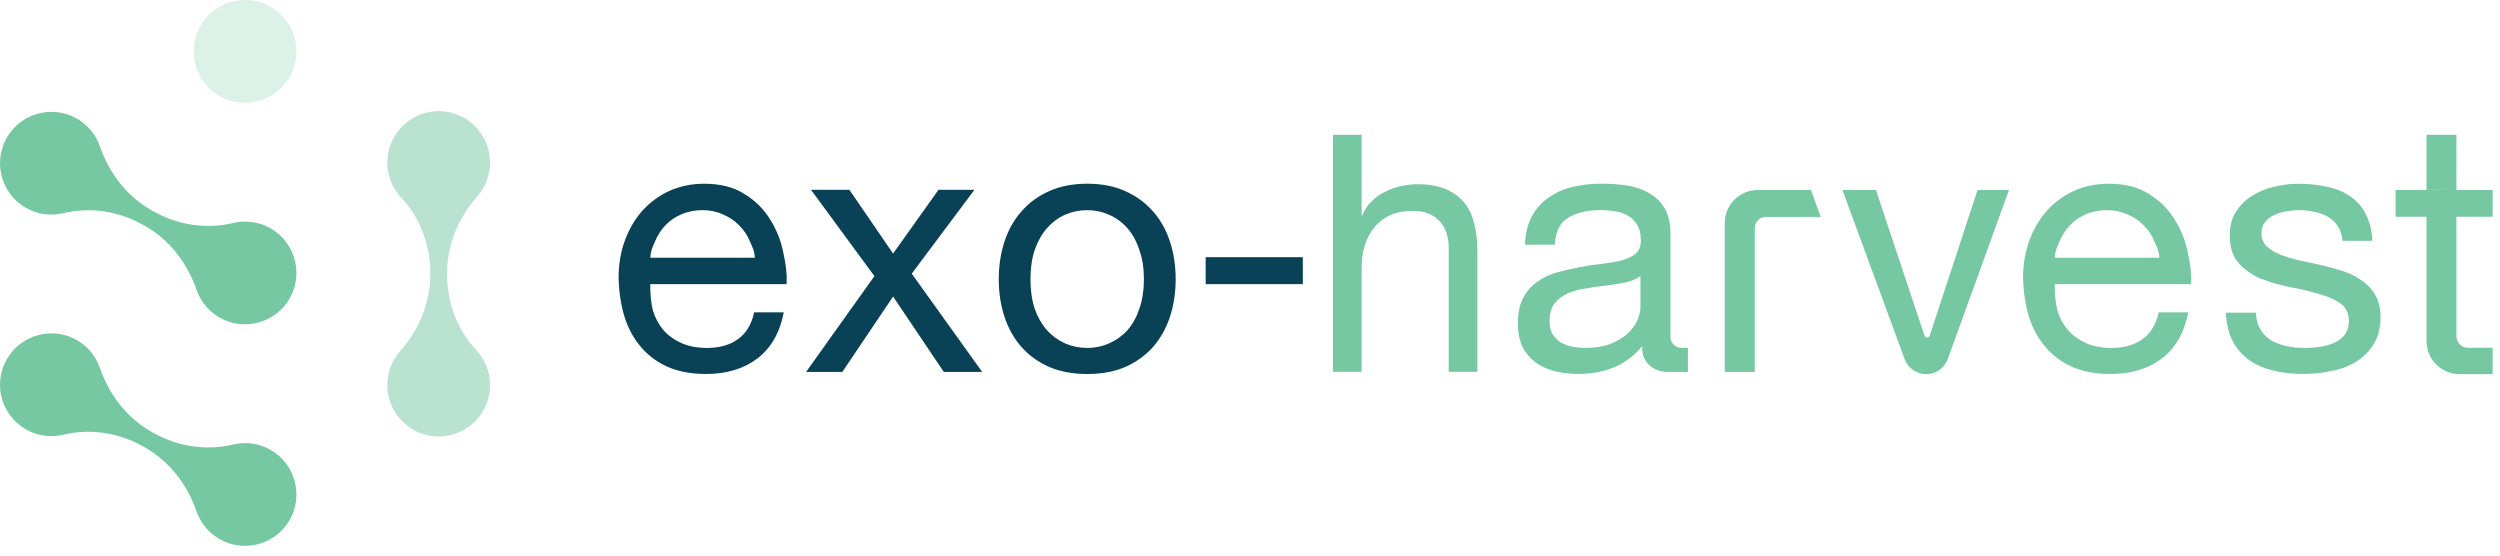 <svg width="234" height="52" viewBox="0 0 234 52" fill="none" xmlns="http://www.w3.org/2000/svg">
<g clip-path="url(#clip0_8359_1218)">
<path d="M124.763 12.619H127.448V20.163H127.511C127.721 19.633 128.018 19.189 128.396 18.837C128.774 18.461 129.197 18.162 129.66 17.941C130.143 17.697 130.64 17.521 131.144 17.41C131.669 17.3 132.176 17.245 132.659 17.245C133.734 17.245 134.63 17.4 135.344 17.71C136.061 18.02 136.639 18.451 137.083 19.005C137.524 19.559 137.832 20.221 138 20.996C138.189 21.747 138.283 22.588 138.283 23.518V34.8H135.599V23.187C135.599 22.125 135.305 21.285 134.714 20.665C134.123 20.045 133.314 19.735 132.281 19.735C131.459 19.735 130.745 19.866 130.133 20.134C129.542 20.4 129.048 20.775 128.648 21.264C128.249 21.75 127.942 22.325 127.732 22.99C127.543 23.631 127.448 24.34 127.448 25.112V34.802H124.763V12.619Z" fill="#75C8A2"/>
<path d="M81.845 25.845L75.908 17.765H79.502L83.592 23.733L87.844 17.765H91.209L85.338 25.613L91.934 34.815H88.341L83.592 27.757L78.842 34.815H75.446L81.845 25.845Z" fill="#094256"/>
<path d="M96.452 26.134C96.452 27.166 96.584 28.091 96.849 28.905C97.135 29.696 97.519 30.368 98.002 30.917C98.485 31.445 99.047 31.852 99.683 32.139C100.342 32.425 101.036 32.567 101.761 32.567C102.486 32.567 103.169 32.425 103.804 32.139C104.464 31.852 105.036 31.445 105.52 30.917C106.003 30.368 106.376 29.696 106.641 28.905C106.928 28.091 107.07 27.169 107.07 26.134C107.07 25.099 106.928 24.187 106.641 23.397C106.379 22.582 106.003 21.902 105.52 21.353C105.036 20.804 104.464 20.386 103.804 20.1C103.166 19.814 102.486 19.672 101.761 19.672C101.036 19.672 100.342 19.814 99.683 20.1C99.045 20.386 98.485 20.804 98.002 21.353C97.519 21.902 97.132 22.585 96.849 23.397C96.586 24.187 96.452 25.101 96.452 26.134ZM93.484 26.134C93.484 24.881 93.66 23.715 94.012 22.637C94.364 21.54 94.892 20.594 95.596 19.801C96.3 18.986 97.167 18.351 98.202 17.888C99.234 17.426 100.421 17.195 101.763 17.195C103.106 17.195 104.314 17.426 105.325 17.888C106.358 18.351 107.227 18.986 107.931 19.801C108.635 20.591 109.163 21.537 109.515 22.637C109.867 23.715 110.043 24.881 110.043 26.134C110.043 27.387 109.867 28.553 109.515 29.63C109.163 30.707 108.635 31.652 107.931 32.467C107.227 33.258 106.36 33.885 105.325 34.348C104.314 34.786 103.127 35.007 101.763 35.007C100.4 35.007 99.234 34.786 98.202 34.348C97.169 33.885 96.3 33.26 95.596 32.467C94.892 31.652 94.364 30.707 94.012 29.63C93.66 28.553 93.484 27.387 93.484 26.134Z" fill="#094256"/>
<path d="M70.657 24.124C70.613 23.465 70.46 23.199 70.195 22.606C69.953 22.012 69.612 21.508 69.173 21.087C68.755 20.649 68.249 20.307 67.657 20.066C67.085 19.803 66.449 19.669 65.745 19.669C65.041 19.669 64.361 19.8 63.767 20.066C63.195 20.307 62.701 20.649 62.283 21.087C61.865 21.526 61.535 22.044 61.293 22.637C61.051 23.21 60.909 23.462 60.865 24.124H70.66H70.657ZM73.363 29.233C72.99 31.145 72.165 32.585 70.888 33.554C69.615 34.521 68.01 35.004 66.074 35.004C64.71 35.004 63.523 34.783 62.512 34.345C61.521 33.906 60.686 33.289 60.006 32.498C59.325 31.707 58.808 30.762 58.456 29.661C58.125 28.563 57.938 27.363 57.897 26.068C57.897 24.77 58.093 23.583 58.49 22.506C58.887 21.429 59.436 20.494 60.14 19.703C60.865 18.913 61.711 18.295 62.68 17.857C63.67 17.418 64.747 17.197 65.911 17.197C67.429 17.197 68.682 17.515 69.67 18.153C70.681 18.768 71.485 19.561 72.076 20.528C72.69 21.495 73.108 22.551 73.329 23.693C73.57 24.836 73.67 25.564 73.626 26.596H60.865C60.844 27.345 60.93 28.419 61.127 29.102C61.324 29.761 61.645 30.355 62.084 30.883C62.522 31.39 63.084 31.794 63.765 32.104C64.445 32.411 65.249 32.566 66.171 32.566C67.358 32.566 68.325 32.291 69.073 31.742C69.843 31.193 70.347 30.357 70.589 29.236H73.36L73.363 29.233Z" fill="#094256"/>
<path d="M211.152 29.267C211.173 29.882 211.318 30.41 211.581 30.852C211.843 31.269 212.185 31.611 212.602 31.873C213.041 32.115 213.524 32.291 214.052 32.401C214.601 32.512 215.163 32.567 215.733 32.567C216.172 32.567 216.634 32.533 217.118 32.467C217.601 32.401 218.042 32.28 218.436 32.105C218.854 31.928 219.196 31.676 219.458 31.345C219.721 30.993 219.855 30.555 219.855 30.027C219.855 29.302 219.579 28.753 219.03 28.377C218.481 28.004 217.788 27.707 216.952 27.487C216.138 27.245 215.248 27.035 214.281 26.859C213.314 26.662 212.411 26.396 211.575 26.068C210.761 25.716 210.081 25.233 209.532 24.618C208.98 24.003 208.707 23.145 208.707 22.047C208.707 21.19 208.893 20.452 209.266 19.837C209.663 19.223 210.157 18.726 210.751 18.353C211.365 17.957 212.048 17.673 212.794 17.497C213.564 17.3 214.323 17.2 215.069 17.2C216.036 17.2 216.926 17.287 217.74 17.463C218.555 17.618 219.269 17.901 219.884 18.319C220.519 18.716 221.026 19.265 221.399 19.969C221.772 20.649 221.993 21.508 222.059 22.54H219.256C219.214 21.991 219.069 21.54 218.828 21.188C218.586 20.815 218.279 20.518 217.906 20.297C217.53 20.076 217.113 19.924 216.653 19.835C216.214 19.724 215.762 19.669 215.3 19.669C214.882 19.669 214.454 19.703 214.016 19.769C213.598 19.835 213.212 19.956 212.86 20.132C212.508 20.287 212.222 20.505 212.004 20.791C211.783 21.054 211.673 21.406 211.673 21.847C211.673 22.33 211.838 22.737 212.169 23.068C212.521 23.376 212.96 23.641 213.488 23.859C214.016 24.056 214.609 24.232 215.269 24.387C215.928 24.518 216.587 24.663 217.247 24.815C217.95 24.97 218.631 25.157 219.29 25.375C219.97 25.595 220.564 25.892 221.071 26.265C221.599 26.617 222.017 27.066 222.324 27.618C222.655 28.167 222.821 28.85 222.821 29.662C222.821 30.694 222.6 31.553 222.159 32.233C221.741 32.913 221.181 33.465 220.477 33.883C219.797 34.3 219.017 34.587 218.137 34.739C217.281 34.915 216.422 35.002 215.565 35.002C214.62 35.002 213.719 34.902 212.86 34.705C212.003 34.508 211.244 34.188 210.585 33.749C209.926 33.286 209.398 32.693 209.001 31.968C208.604 31.219 208.386 30.318 208.342 29.265H211.145L211.152 29.267Z" fill="#75C8A2"/>
<path d="M202.119 24.124C202.074 23.465 201.919 23.199 201.657 22.606C201.415 22.012 201.073 21.508 200.635 21.087C200.217 20.649 199.713 20.307 199.119 20.066C198.547 19.803 197.911 19.669 197.207 19.669C196.503 19.669 195.823 19.8 195.229 20.066C194.656 20.307 194.162 20.649 193.745 21.087C193.327 21.526 192.996 22.044 192.755 22.637C192.51 23.21 192.368 23.462 192.326 24.124H202.122H202.119ZM204.822 29.233C204.446 31.145 203.624 32.585 202.347 33.554C201.071 34.523 199.469 35.004 197.533 35.004C196.169 35.004 194.982 34.783 193.971 34.345C192.98 33.906 192.145 33.289 191.465 32.498C190.784 31.707 190.267 30.762 189.915 29.661C189.584 28.563 189.4 27.363 189.355 26.068C189.355 24.77 189.552 23.583 189.949 22.506C190.346 21.429 190.895 20.494 191.599 19.703C192.324 18.913 193.172 18.295 194.139 17.857C195.129 17.418 196.206 17.197 197.37 17.197C198.885 17.197 200.138 17.515 201.129 18.153C202.14 18.768 202.941 19.561 203.537 20.528C204.152 21.495 204.57 22.551 204.79 23.693C205.032 24.836 205.129 25.564 205.087 26.596H192.326C192.305 27.345 192.392 28.419 192.589 29.102C192.786 29.761 193.104 30.355 193.545 30.883C193.984 31.39 194.546 31.794 195.226 32.104C195.907 32.411 196.71 32.566 197.635 32.566C198.822 32.566 199.789 32.291 200.538 31.742C201.307 31.193 201.812 30.357 202.053 29.236H204.824L204.822 29.233Z" fill="#75C8A2"/>
<path d="M182.311 33.604C182.003 34.456 181.194 35.02 180.291 35.02C179.39 35.02 178.586 34.458 178.273 33.615L172.452 17.781H175.589L180.13 31.414C180.209 31.65 180.543 31.65 180.622 31.414L185.1 17.783H188.04L182.311 33.607V33.604Z" fill="#75C8A2"/>
<path fill-rule="evenodd" clip-rule="evenodd" d="M157.989 34.813H156.088C154.777 34.813 153.713 33.941 153.713 32.627V32.396C152.943 33.321 152.042 33.99 151.01 34.408C149.999 34.805 148.901 35.002 147.713 35.002C146.944 35.002 146.208 34.915 145.504 34.739C144.824 34.563 144.23 34.287 143.723 33.914C143.219 33.541 142.812 33.058 142.502 32.464C142.216 31.85 142.074 31.112 142.074 30.255C142.074 29.289 142.239 28.495 142.568 27.881C142.899 27.266 143.327 26.77 143.855 26.397C144.404 26 145.021 25.703 145.701 25.506C146.405 25.309 147.12 25.144 147.845 25.012C148.614 24.857 149.339 24.75 150.022 24.681C150.726 24.595 151.341 24.484 151.869 24.35C152.397 24.195 152.815 23.988 153.122 23.723C153.429 23.436 153.584 23.029 153.584 22.501C153.584 21.886 153.463 21.39 153.222 21.017C153.001 20.644 152.704 20.358 152.331 20.161C151.979 19.964 151.572 19.83 151.11 19.764C150.671 19.698 150.23 19.664 149.791 19.664C148.604 19.664 147.614 19.895 146.823 20.358C146.032 20.796 145.601 21.645 145.536 22.898H142.733C142.778 21.842 142.996 20.951 143.392 20.226C143.789 19.501 144.317 18.918 144.976 18.48C145.636 18.017 146.384 17.689 147.22 17.489C148.076 17.292 148.99 17.192 149.957 17.192C150.726 17.192 151.485 17.247 152.231 17.358C153.001 17.468 153.695 17.699 154.309 18.051C154.924 18.382 155.418 18.852 155.793 19.47C156.166 20.084 156.353 20.888 156.353 21.876V31.529C156.353 32.099 156.815 32.562 157.385 32.562H157.989V34.813ZM152.163 26.431C152.736 26.299 153.195 26.1 153.547 25.837V28.706C153.547 29.102 153.448 29.53 153.251 29.993C153.054 30.431 152.744 30.849 152.326 31.246C151.908 31.619 151.37 31.939 150.711 32.202C150.051 32.443 149.261 32.564 148.336 32.564C147.897 32.564 147.48 32.52 147.083 32.433C146.686 32.346 146.334 32.202 146.027 32.005C145.741 31.808 145.499 31.553 145.302 31.246C145.126 30.915 145.039 30.521 145.039 30.058C145.039 29.354 145.194 28.805 145.502 28.409C145.833 27.991 146.25 27.673 146.755 27.453C147.259 27.232 147.832 27.079 148.47 26.99C149.108 26.88 149.733 26.793 150.351 26.727C150.989 26.641 151.593 26.541 152.163 26.431Z" fill="#75C8A2"/>
<path d="M166.978 17.781H164.535C162.825 17.781 161.438 19.168 161.438 20.878V34.815H164.246V21.337C164.246 20.767 164.709 20.305 165.279 20.305H170.422L169.508 17.781H166.978Z" fill="#75C8A2"/>
<path d="M118.743 24.072H112.851V26.596H121.945V24.072H118.743Z" fill="#094256"/>
<path d="M233.312 20.287V17.786H229.921V12.619H227.123V17.768L229.401 17.783H227.123L224.226 17.786V20.287H227.123V31.923C227.123 33.633 228.51 35.02 230.22 35.02H233.312V32.551H230.984C230.414 32.551 229.921 32.057 229.921 31.487V20.287H233.312Z" fill="#75C8A2"/>
<path opacity="0.25" d="M22.937 9.619C25.593 9.619 27.746 7.466 27.746 4.81C27.746 2.153 25.593 0 22.937 0C20.28 0 18.127 2.153 18.127 4.81C18.127 7.466 20.28 9.619 22.937 9.619Z" fill="#75C8A2"/>
<path opacity="0.5" d="M41.85 25.708V25.548C41.85 22.89 42.913 20.378 44.673 18.385C45.511 17.434 45.979 16.149 45.85 14.752C45.643 12.511 43.849 10.681 41.613 10.434C38.711 10.111 36.252 12.375 36.252 15.212C36.252 16.478 36.741 17.628 37.542 18.485C39.323 20.394 40.274 22.934 40.274 25.548V25.708C40.274 28.366 39.21 30.878 37.45 32.871C36.612 33.822 36.142 35.107 36.273 36.504C36.481 38.745 38.275 40.576 40.51 40.823C43.413 41.146 45.871 38.882 45.871 36.044C45.871 34.778 45.383 33.628 44.581 32.772C42.801 30.862 41.85 28.322 41.85 25.708Z" fill="#75C8A2"/>
<path d="M14.332 19.769L14.193 19.69C11.878 18.379 10.221 16.215 9.351 13.701C8.936 12.503 8.051 11.463 6.772 10.885C4.72 9.961 2.243 10.62 0.925 12.443C-0.788 14.809 -0.029 18.064 2.44 19.462C3.541 20.087 4.783 20.226 5.923 19.953C8.464 19.343 11.143 19.769 13.415 21.059L13.554 21.137C15.868 22.448 17.526 24.613 18.395 27.124C18.81 28.322 19.696 29.364 20.975 29.94C23.026 30.864 25.503 30.205 26.822 28.382C28.535 26.015 27.776 22.761 25.306 21.363C24.206 20.738 22.963 20.599 21.823 20.872C19.283 21.482 16.604 21.056 14.332 19.766V19.769Z" fill="#75C8A2"/>
<path d="M14.332 40.505L14.193 40.426C11.878 39.115 10.221 36.951 9.351 34.437C8.936 33.239 8.051 32.199 6.772 31.621C4.72 30.696 2.243 31.356 0.925 33.179C-0.788 35.545 -0.029 38.8 2.44 40.197C3.541 40.823 4.783 40.962 5.923 40.689C8.464 40.079 11.143 40.505 13.415 41.794L13.554 41.873C15.868 43.184 17.526 45.349 18.395 47.86C18.81 49.057 19.696 50.1 20.975 50.675C23.026 51.6 25.503 50.941 26.822 49.118C28.535 46.751 27.776 43.497 25.306 42.099C24.206 41.474 22.963 41.335 21.823 41.608C19.283 42.217 16.604 41.792 14.332 40.502V40.505Z" fill="#75C8A2"/>
</g>
<defs>
<clipPath id="clip0_8359_1218">
<rect width="233.312" height="51.093" fill="white"/>
</clipPath>
</defs>
</svg>
